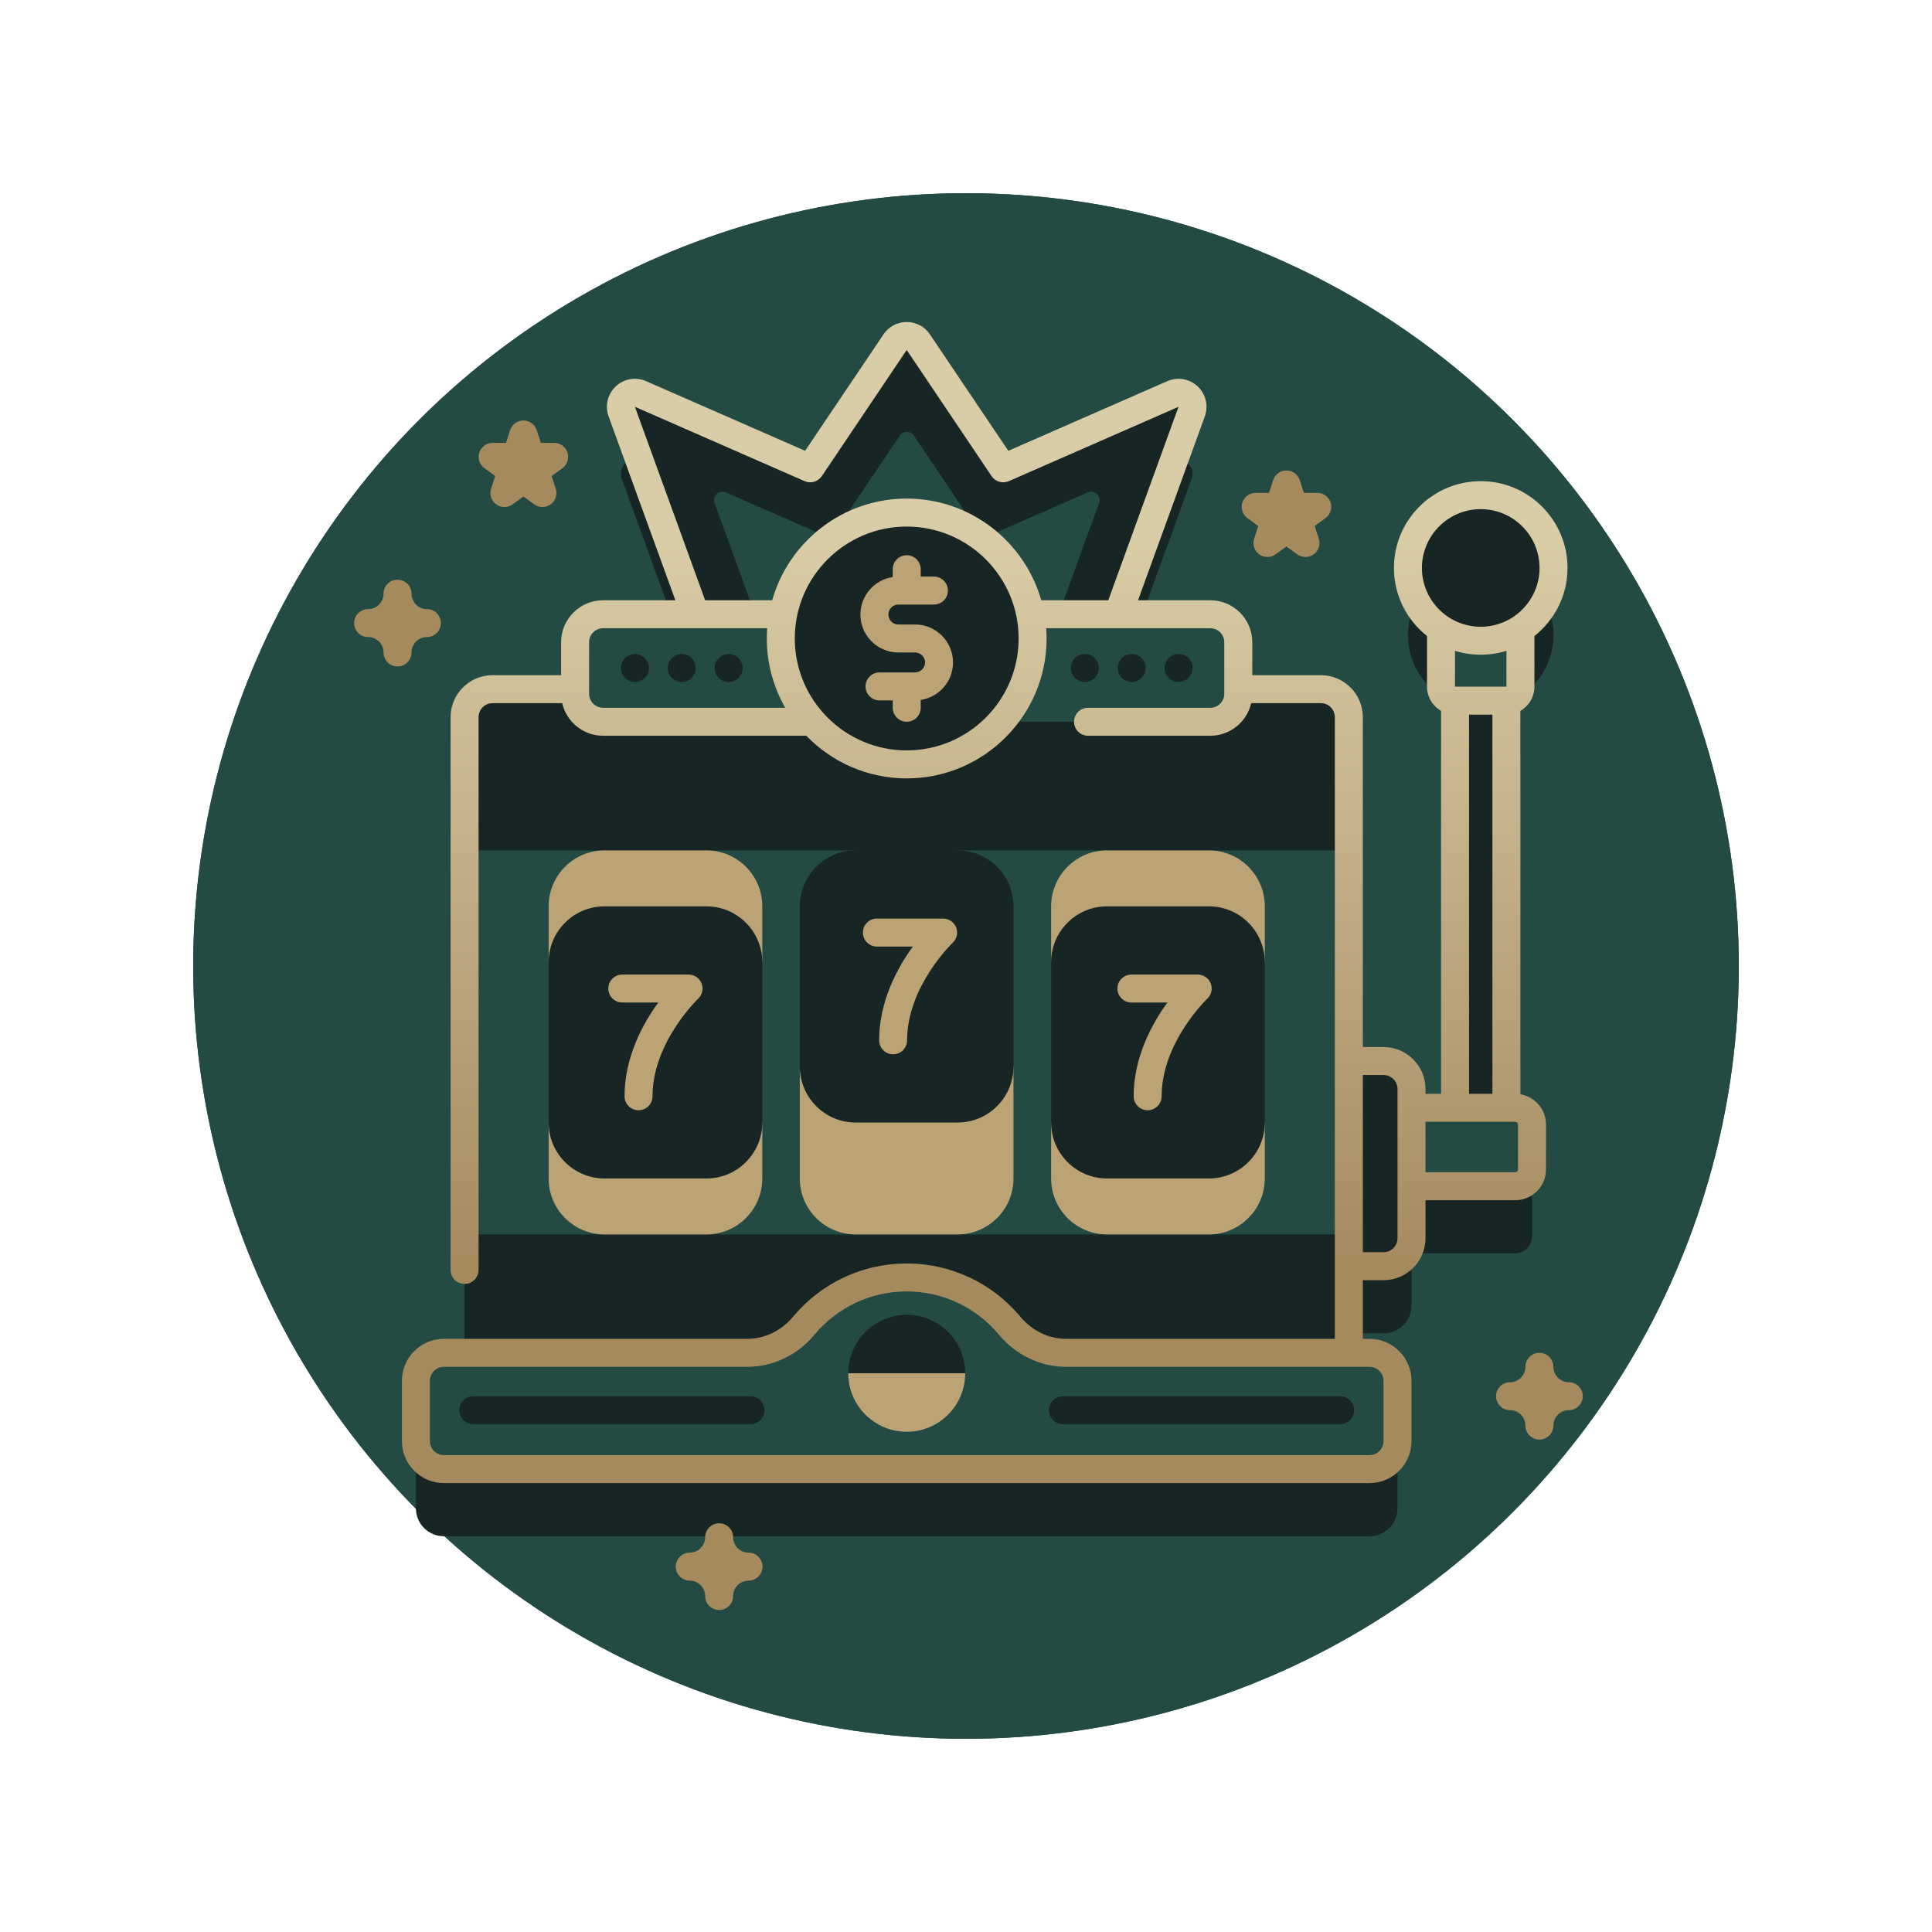 <svg width="150" height="150" viewBox="0 0 150 150" fill="none" xmlns="http://www.w3.org/2000/svg">
<g filter="url(#filter0_b_42_4302)">
<circle cx="75" cy="75" r="60" fill="#234B44"/>
<circle cx="75" cy="75" r="59.25" stroke="#234B44" stroke-width="1.5"/>
</g>
<path d="M120.614 49.309C120.614 46.187 118.084 43.657 114.963 43.657C111.841 43.657 109.311 46.187 109.311 49.309C109.311 51.467 110.521 53.342 112.299 54.294H111.88V58.527C111.88 59.127 112.366 59.613 112.966 59.613H112.968V91.222H109.589V89.764C109.589 88.564 108.616 87.591 107.417 87.591H104.723V60.892C104.723 59.693 103.75 58.719 102.551 58.719H96.141V55.077C96.141 53.877 95.168 52.904 93.968 52.904H86.807L92.52 37.168C92.846 36.27 91.938 35.419 91.063 35.803L77.889 41.573L71.297 31.78C70.866 31.14 69.925 31.14 69.495 31.78L62.903 41.573L49.728 35.803C48.853 35.419 47.945 36.27 48.271 37.168L53.984 52.904H46.823C45.623 52.904 44.651 53.877 44.651 55.077V58.719H38.242C37.043 58.719 36.07 59.693 36.07 60.892V110.247H34.463C33.264 110.247 32.291 111.22 32.291 112.419V117.102C32.291 118.302 33.264 119.275 34.463 119.275H106.33C107.529 119.275 108.502 118.302 108.502 117.102V112.419C108.502 111.22 107.529 110.247 106.33 110.247H104.723V103.521H107.417C108.616 103.521 109.589 102.549 109.589 101.349V97.31H117.643C118.363 97.31 118.946 96.727 118.946 96.007V92.525C118.946 91.805 118.363 91.222 117.643 91.222H116.957V59.613H116.959C117.559 59.613 118.046 59.126 118.046 58.527V54.294H117.626C119.404 53.342 120.614 51.467 120.614 49.309Z" fill="#172624"/>
<path d="M112.969 46.91H116.957V87.248H112.969V46.91Z" fill="#172624"/>
<path d="M116.961 54.399H112.967C112.367 54.399 111.881 53.913 111.881 53.313V49.08H118.047V53.313C118.047 53.913 117.561 54.399 116.961 54.399Z" fill="#234B44"/>
<path d="M114.962 49.747C118.084 49.747 120.614 47.216 120.614 44.095C120.614 40.974 118.084 38.443 114.962 38.443C111.841 38.443 109.311 40.974 109.311 44.095C109.311 47.216 111.841 49.747 114.962 49.747Z" fill="#172624"/>
<path d="M117.643 86.008H108.344V92.097H117.643C118.363 92.097 118.946 91.513 118.946 90.793V87.311C118.946 86.592 118.362 86.008 117.643 86.008Z" fill="#234B44"/>
<path d="M107.416 98.307H102.986V82.378H107.416C108.615 82.378 109.588 83.35 109.588 84.55V96.135C109.588 97.335 108.615 98.307 107.416 98.307Z" fill="#172624"/>
<path d="M77.894 36.359L71.302 26.566C70.872 25.927 69.931 25.927 69.5 26.566L62.908 36.359L49.734 30.589C48.859 30.206 47.951 31.057 48.277 31.955L56.101 53.506H84.701L92.525 31.955C92.851 31.057 91.944 30.206 91.069 30.589L77.894 36.359Z" fill="#172624"/>
<path d="M59.15 49.161L55.478 39.049C55.283 38.51 55.827 38 56.352 38.229L64.491 41.794L69.864 33.811C70.122 33.428 70.687 33.428 70.945 33.811L76.318 41.794L84.457 38.229C84.982 38 85.526 38.51 85.331 39.049L81.659 49.161H59.15Z" fill="#234B44"/>
<path d="M104.724 55.678V105.291C104.724 106.49 103.751 107.463 102.552 107.463H38.243C37.044 107.463 36.07 106.49 36.07 105.291V55.678C36.07 54.479 37.044 53.506 38.243 53.506H102.552C103.751 53.506 104.724 54.479 104.724 55.678Z" fill="#172624"/>
<path d="M104.724 66.022V95.842H93.855L89.905 94.756L85.957 95.842H74.345L70.653 94.756L66.447 95.842H54.837L50.888 94.756L46.938 95.842H36.07V66.022H46.938L50.888 67.108L54.837 66.022H66.447L70.653 67.108L74.346 66.022H85.957L89.905 67.108L93.855 66.022H104.724Z" fill="#234B44"/>
<path d="M59.184 70.366V74.711H42.596V70.366C42.596 67.968 44.542 66.022 46.941 66.022H54.839C57.24 66.022 59.184 67.968 59.184 70.366Z" fill="#BCA376"/>
<path d="M59.184 87.152V91.497C59.184 93.898 57.24 95.842 54.839 95.842H46.941C44.542 95.842 42.596 93.898 42.596 91.497V87.152H59.184Z" fill="#BCA376"/>
<path d="M54.839 91.497H46.941C44.541 91.497 42.596 89.552 42.596 87.153V74.711C42.596 72.312 44.541 70.367 46.941 70.367H54.839C57.239 70.367 59.184 72.312 59.184 74.711V87.153C59.184 89.552 57.239 91.497 54.839 91.497Z" fill="#172624"/>
<path d="M78.686 82.808V91.497C78.686 93.897 76.742 95.842 74.341 95.842H66.442C64.044 95.842 62.098 93.897 62.098 91.497V82.808H78.686Z" fill="#BCA376"/>
<path d="M74.341 87.153H66.442C64.043 87.153 62.098 85.207 62.098 82.808V70.367C62.098 67.967 64.043 66.022 66.442 66.022H74.341C76.741 66.022 78.686 67.967 78.686 70.367V82.808C78.686 85.207 76.741 87.153 74.341 87.153Z" fill="#172624"/>
<path d="M98.198 70.367V74.711H81.609V70.367C81.609 67.968 83.554 66.022 85.954 66.022H93.853C96.251 66.022 98.198 67.968 98.198 70.367Z" fill="#BCA376"/>
<path d="M98.198 87.152V91.497C98.198 93.898 96.251 95.842 93.853 95.842H85.954C83.554 95.842 81.609 93.898 81.609 91.497V87.152H98.198Z" fill="#BCA376"/>
<path d="M93.853 91.497H85.954C83.555 91.497 81.609 89.552 81.609 87.153V74.712C81.609 72.312 83.555 70.367 85.954 70.367H93.853C96.252 70.367 98.198 72.312 98.198 74.712V87.153C98.198 89.552 96.252 91.497 93.853 91.497Z" fill="#172624"/>
<path d="M93.97 56.037H46.825C45.625 56.037 44.652 55.065 44.652 53.865V49.863C44.652 48.663 45.625 47.691 46.825 47.691H93.97C95.169 47.691 96.142 48.663 96.142 49.863V53.865C96.142 55.065 95.169 56.037 93.97 56.037Z" fill="#234B44"/>
<path d="M70.397 59.348C75.796 59.348 80.172 54.971 80.172 49.572C80.172 44.173 75.796 39.796 70.397 39.796C64.998 39.796 60.621 44.173 60.621 49.572C60.621 54.971 64.998 59.348 70.397 59.348Z" fill="#172624"/>
<path d="M73.992 51.432C73.992 49.807 72.67 48.486 71.046 48.486H69.749C69.322 48.486 68.975 48.139 68.975 47.712C68.975 47.285 69.322 46.938 69.749 46.938H72.509C73.109 46.938 73.595 46.451 73.595 45.852C73.595 45.252 73.109 44.765 72.509 44.765H71.484V44.193C71.484 43.593 70.997 43.107 70.397 43.107C69.798 43.107 69.311 43.593 69.311 44.193V44.802C67.894 45.014 66.803 46.236 66.803 47.712C66.803 49.337 68.124 50.658 69.749 50.658H71.046C71.472 50.658 71.82 51.006 71.82 51.432C71.82 51.859 71.472 52.206 71.046 52.206H68.286C67.686 52.206 67.2 52.693 67.2 53.293C67.2 53.892 67.686 54.379 68.286 54.379H69.311V54.951C69.311 55.551 69.798 56.037 70.397 56.037C70.997 56.037 71.484 55.551 71.484 54.951V54.343C72.901 54.13 73.992 52.908 73.992 51.432Z" fill="#BCA376"/>
<path d="M49.295 52.95C49.895 52.95 50.381 52.464 50.381 51.864C50.381 51.264 49.895 50.778 49.295 50.778C48.695 50.778 48.209 51.264 48.209 51.864C48.209 52.464 48.695 52.95 49.295 52.95Z" fill="#172624"/>
<path d="M52.93 52.95C53.53 52.95 54.016 52.464 54.016 51.864C54.016 51.264 53.53 50.778 52.93 50.778C52.33 50.778 51.844 51.264 51.844 51.864C51.844 52.464 52.33 52.95 52.93 52.95Z" fill="#172624"/>
<path d="M56.572 52.95C57.172 52.95 57.659 52.464 57.659 51.864C57.659 51.264 57.172 50.778 56.572 50.778C55.973 50.778 55.486 51.264 55.486 51.864C55.486 52.464 55.973 52.95 56.572 52.95Z" fill="#172624"/>
<path d="M84.225 52.95C84.825 52.95 85.311 52.464 85.311 51.864C85.311 51.264 84.825 50.778 84.225 50.778C83.625 50.778 83.139 51.264 83.139 51.864C83.139 52.464 83.625 52.95 84.225 52.95Z" fill="#172624"/>
<path d="M87.862 52.95C88.462 52.95 88.948 52.464 88.948 51.864C88.948 51.264 88.462 50.778 87.862 50.778C87.262 50.778 86.775 51.264 86.775 51.864C86.775 52.464 87.262 52.95 87.862 52.95Z" fill="#172624"/>
<path d="M91.506 52.95C92.106 52.95 92.592 52.464 92.592 51.864C92.592 51.264 92.106 50.778 91.506 50.778C90.906 50.778 90.42 51.264 90.42 51.864C90.42 52.464 90.906 52.95 91.506 52.95Z" fill="#172624"/>
<path d="M82.783 105.033C81.075 105.033 79.481 104.241 78.388 102.928C76.481 100.638 73.609 99.181 70.397 99.181C67.183 99.181 64.312 100.638 62.405 102.928C61.312 104.241 59.718 105.033 58.01 105.033H34.463C33.264 105.033 32.291 106.006 32.291 107.206V111.889C32.291 113.089 33.264 114.061 34.463 114.061H106.33C107.529 114.061 108.502 113.089 108.502 111.889V107.206C108.502 106.006 107.529 105.033 106.33 105.033H82.783Z" fill="#234B44"/>
<path d="M118.043 84.958V55.193C118.693 54.818 119.132 54.116 119.132 53.313V49.382C120.695 48.147 121.701 46.237 121.701 44.095C121.701 40.379 118.678 37.357 114.963 37.357C111.247 37.357 108.225 40.379 108.225 44.095C108.225 46.237 109.231 48.147 110.794 49.382V53.313C110.794 54.116 111.233 54.818 111.883 55.193V84.922H110.675V84.55C110.675 82.753 109.214 81.292 107.417 81.292H105.81V55.679C105.81 53.882 104.348 52.42 102.551 52.42H97.227V49.863C97.227 48.067 95.765 46.605 93.968 46.605H88.358L93.542 32.325C93.839 31.508 93.621 30.595 92.986 30C92.352 29.404 91.426 29.244 90.627 29.593L78.285 35.001L72.199 25.961C71.795 25.359 71.121 25 70.397 25C70.397 25 70.397 25 70.397 25C69.672 25 68.998 25.359 68.595 25.96L62.508 35.001L50.164 29.593C49.367 29.244 48.441 29.404 47.807 30C47.172 30.595 46.954 31.508 47.251 32.325L52.435 46.605H46.823C45.026 46.605 43.564 48.067 43.564 49.863V52.42H38.242C36.445 52.42 34.983 53.882 34.983 55.679V98.596C34.983 99.196 35.47 99.683 36.07 99.683C36.669 99.683 37.156 99.196 37.156 98.596V55.679C37.156 55.08 37.643 54.593 38.242 54.593H43.649C43.981 56.04 45.277 57.123 46.823 57.123H62.6C64.576 59.163 67.34 60.434 70.396 60.434C76.386 60.434 81.258 55.561 81.258 49.572C81.258 49.304 81.245 49.04 81.226 48.777H93.968C94.567 48.777 95.054 49.264 95.054 49.863V53.865C95.054 54.464 94.567 54.951 93.968 54.951H84.475C83.875 54.951 83.389 55.438 83.389 56.037C83.389 56.637 83.875 57.123 84.475 57.123H93.968C95.514 57.123 96.81 56.04 97.142 54.593H102.551C103.15 54.593 103.637 55.08 103.637 55.679V103.947H82.783C81.428 103.947 80.13 103.322 79.223 102.233C77.032 99.603 73.815 98.095 70.397 98.095C66.978 98.095 63.761 99.603 61.571 102.233C60.663 103.322 59.366 103.947 58.011 103.947H34.464C32.667 103.947 31.205 105.409 31.205 107.206V111.889C31.205 113.685 32.667 115.147 34.464 115.147H106.33C108.127 115.147 109.588 113.685 109.588 111.889V107.206C109.588 105.409 108.127 103.947 106.33 103.947H105.81V99.394H107.417C109.214 99.394 110.675 97.932 110.675 96.135V93.183H117.643C118.961 93.183 120.033 92.111 120.033 90.793V87.311C120.033 86.13 119.17 85.149 118.043 84.958ZM46.823 54.951C46.224 54.951 45.737 54.464 45.737 53.865V49.863C45.737 49.264 46.224 48.777 46.823 48.777H59.567C59.547 49.04 59.534 49.304 59.534 49.572C59.534 51.528 60.057 53.364 60.966 54.951H46.823ZM70.396 58.261C65.605 58.261 61.707 54.363 61.707 49.572C61.707 44.781 65.605 40.882 70.396 40.882C75.188 40.882 79.086 44.781 79.086 49.572C79.086 54.363 75.188 58.261 70.396 58.261ZM70.396 38.71C65.436 38.71 61.244 42.054 59.95 46.605H54.747L49.294 31.583L62.467 37.355C62.948 37.566 63.511 37.402 63.804 36.967L70.396 27.174L76.989 36.967C77.282 37.402 77.845 37.565 78.326 37.355L91.5 31.584L86.047 46.605H80.843C79.548 42.054 75.357 38.71 70.396 38.71ZM107.416 107.206V111.889C107.416 112.488 106.929 112.975 106.33 112.975H34.464C33.865 112.975 33.377 112.488 33.377 111.889V107.206C33.377 106.607 33.865 106.12 34.464 106.12H58.011C60.013 106.12 61.919 105.21 63.24 103.623C65.016 101.49 67.625 100.267 70.397 100.267C73.169 100.267 75.777 101.49 77.553 103.623C78.875 105.21 80.781 106.12 82.783 106.12H106.33C106.929 106.12 107.416 106.607 107.416 107.206ZM114.963 39.529C117.48 39.529 119.529 41.577 119.529 44.095C119.529 46.612 117.48 48.661 114.963 48.661C112.445 48.661 110.397 46.612 110.397 44.095C110.397 41.577 112.445 39.529 114.963 39.529ZM114.963 50.833C115.658 50.833 116.328 50.727 116.96 50.531V53.313H112.966V50.531C113.597 50.727 114.268 50.833 114.963 50.833ZM114.055 55.485H115.87V84.922H114.055V55.485ZM108.503 96.135C108.503 96.734 108.016 97.221 107.417 97.221H105.81V83.464H107.417C108.016 83.464 108.503 83.951 108.503 84.55V96.135ZM117.86 90.793C117.86 90.913 117.763 91.01 117.643 91.01H110.675V87.094H117.643C117.763 87.094 117.86 87.192 117.86 87.311V90.793Z" fill="url(#paint0_linear_42_4302)"/>
<path d="M74.938 106.621C74.938 109.128 72.907 111.161 70.4 111.161C67.891 111.161 65.859 109.128 65.859 106.621H74.938Z" fill="#BCA376"/>
<path d="M70.397 102.081C67.89 102.081 65.857 104.114 65.857 106.621H74.937C74.937 104.114 72.904 102.081 70.397 102.081Z" fill="#172624"/>
<path d="M58.266 110.573H36.746C36.147 110.573 35.66 110.087 35.66 109.487C35.66 108.887 36.147 108.401 36.746 108.401H58.266C58.866 108.401 59.352 108.887 59.352 109.487C59.352 110.087 58.866 110.573 58.266 110.573Z" fill="#172624"/>
<path d="M104.049 110.573H82.529C81.93 110.573 81.443 110.087 81.443 109.487C81.443 108.887 81.93 108.401 82.529 108.401H104.049C104.649 108.401 105.135 108.887 105.135 109.487C105.135 110.087 104.649 110.573 104.049 110.573Z" fill="#172624"/>
<path d="M49.576 86.2C48.976 86.2 48.49 85.714 48.49 85.114C48.49 82.073 49.912 79.479 51.108 77.836H48.317C47.717 77.836 47.23 77.35 47.23 76.75C47.23 76.15 47.717 75.664 48.317 75.664H53.46C53.906 75.664 54.307 75.936 54.47 76.35C54.634 76.765 54.528 77.237 54.203 77.542C54.169 77.574 50.663 80.934 50.663 85.114C50.663 85.714 50.176 86.2 49.576 86.2Z" fill="#BCA376"/>
<path d="M89.104 86.2C88.504 86.2 88.018 85.714 88.018 85.114C88.018 82.073 89.44 79.479 90.635 77.836H87.844C87.244 77.836 86.758 77.35 86.758 76.75C86.758 76.15 87.244 75.664 87.844 75.664H92.988C93.433 75.664 93.834 75.936 93.998 76.35C94.162 76.765 94.056 77.237 93.731 77.542C93.697 77.574 90.19 80.934 90.19 85.114C90.19 85.714 89.704 86.2 89.104 86.2Z" fill="#BCA376"/>
<path d="M69.342 81.856C68.742 81.856 68.256 81.369 68.256 80.769C68.256 77.728 69.678 75.135 70.873 73.491H68.082C67.482 73.491 66.996 73.005 66.996 72.405C66.996 71.805 67.482 71.319 68.082 71.319H73.226C73.672 71.319 74.072 71.591 74.236 72.006C74.4 72.42 74.294 72.893 73.969 73.198C73.935 73.23 70.428 76.589 70.428 80.769C70.428 81.369 69.942 81.856 69.342 81.856Z" fill="#BCA376"/>
<path d="M119.52 111.768C118.92 111.768 118.433 111.282 118.433 110.682C118.433 110.023 117.897 109.487 117.239 109.487C116.639 109.487 116.152 109.001 116.152 108.401C116.152 107.801 116.639 107.315 117.239 107.315C117.897 107.315 118.433 106.779 118.433 106.12C118.433 105.52 118.92 105.034 119.52 105.034C120.119 105.034 120.606 105.52 120.606 106.12C120.606 106.779 121.142 107.315 121.801 107.315C122.4 107.315 122.887 107.801 122.887 108.401C122.887 109.001 122.4 109.487 121.801 109.487C121.142 109.487 120.606 110.023 120.606 110.682C120.606 111.282 120.119 111.768 119.52 111.768Z" fill="#A58A5E"/>
<path d="M30.863 51.742C30.264 51.742 29.777 51.256 29.777 50.656C29.777 49.997 29.241 49.461 28.582 49.461C27.983 49.461 27.496 48.975 27.496 48.375C27.496 47.775 27.983 47.289 28.582 47.289C29.241 47.289 29.777 46.753 29.777 46.094C29.777 45.494 30.264 45.008 30.863 45.008C31.463 45.008 31.95 45.494 31.95 46.094C31.95 46.753 32.485 47.289 33.144 47.289C33.744 47.289 34.23 47.775 34.23 48.375C34.23 48.975 33.744 49.461 33.144 49.461C32.485 49.461 31.95 49.997 31.95 50.656C31.95 51.256 31.463 51.742 30.863 51.742Z" fill="#A58A5E"/>
<path d="M55.834 125C55.234 125 54.748 124.513 54.748 123.914C54.748 123.255 54.212 122.719 53.553 122.719C52.953 122.719 52.467 122.232 52.467 121.633C52.467 121.033 52.953 120.547 53.553 120.547C54.212 120.547 54.748 120.011 54.748 119.352C54.748 118.752 55.234 118.266 55.834 118.266C56.434 118.266 56.92 118.752 56.92 119.352C56.92 120.011 57.456 120.547 58.115 120.547C58.715 120.547 59.201 121.033 59.201 121.633C59.201 122.232 58.715 122.719 58.115 122.719C57.456 122.719 56.92 123.255 56.92 123.914C56.92 124.514 56.434 125 55.834 125Z" fill="#A58A5E"/>
<path d="M42.114 39.365C41.891 39.365 41.667 39.296 41.476 39.158L40.638 38.549L39.799 39.158C39.419 39.434 38.903 39.434 38.523 39.158C38.142 38.881 37.983 38.391 38.128 37.944L38.448 36.958L37.61 36.349C37.229 36.072 37.07 35.582 37.215 35.134C37.361 34.687 37.778 34.384 38.248 34.384H39.285L39.605 33.398C39.75 32.951 40.167 32.648 40.638 32.648C41.108 32.648 41.526 32.951 41.671 33.398L41.991 34.384H43.028C43.498 34.384 43.915 34.687 44.061 35.134C44.206 35.582 44.047 36.072 43.666 36.349L42.828 36.958L43.148 37.944C43.293 38.391 43.134 38.881 42.753 39.158C42.563 39.296 42.339 39.365 42.114 39.365Z" fill="#A58A5E"/>
<path d="M101.357 43.246C101.133 43.246 100.909 43.177 100.718 43.038L99.88 42.429L99.042 43.038C98.661 43.315 98.145 43.315 97.765 43.038C97.384 42.762 97.225 42.272 97.37 41.824L97.69 40.838L96.852 40.229C96.472 39.953 96.312 39.462 96.458 39.015C96.603 38.567 97.02 38.264 97.491 38.264H98.527L98.847 37.279C98.993 36.831 99.41 36.528 99.88 36.528C100.351 36.528 100.768 36.831 100.913 37.279L101.233 38.264H102.27C102.74 38.264 103.157 38.567 103.303 39.015C103.448 39.462 103.289 39.953 102.908 40.229L102.07 40.838L102.39 41.824C102.535 42.272 102.376 42.762 101.996 43.038C101.805 43.177 101.581 43.246 101.357 43.246Z" fill="#A58A5E"/>
<defs>
<filter id="filter0_b_42_4302" x="9" y="9" width="132" height="132" filterUnits="userSpaceOnUse" color-interpolation-filters="sRGB">
<feFlood flood-opacity="0" result="BackgroundImageFix"/>
<feGaussianBlur in="BackgroundImageFix" stdDeviation="3"/>
<feComposite in2="SourceAlpha" operator="in" result="effect1_backgroundBlur_42_4302"/>
<feBlend mode="normal" in="SourceGraphic" in2="effect1_backgroundBlur_42_4302" result="shape"/>
</filter>
<linearGradient id="paint0_linear_42_4302" x1="76.453" y1="25" x2="76.453" y2="115.147" gradientUnits="userSpaceOnUse">
<stop offset="0.182" stop-color="#D9CDA7"/>
<stop offset="0.818" stop-color="#A58A5E"/>
</linearGradient>
</defs>
</svg>
